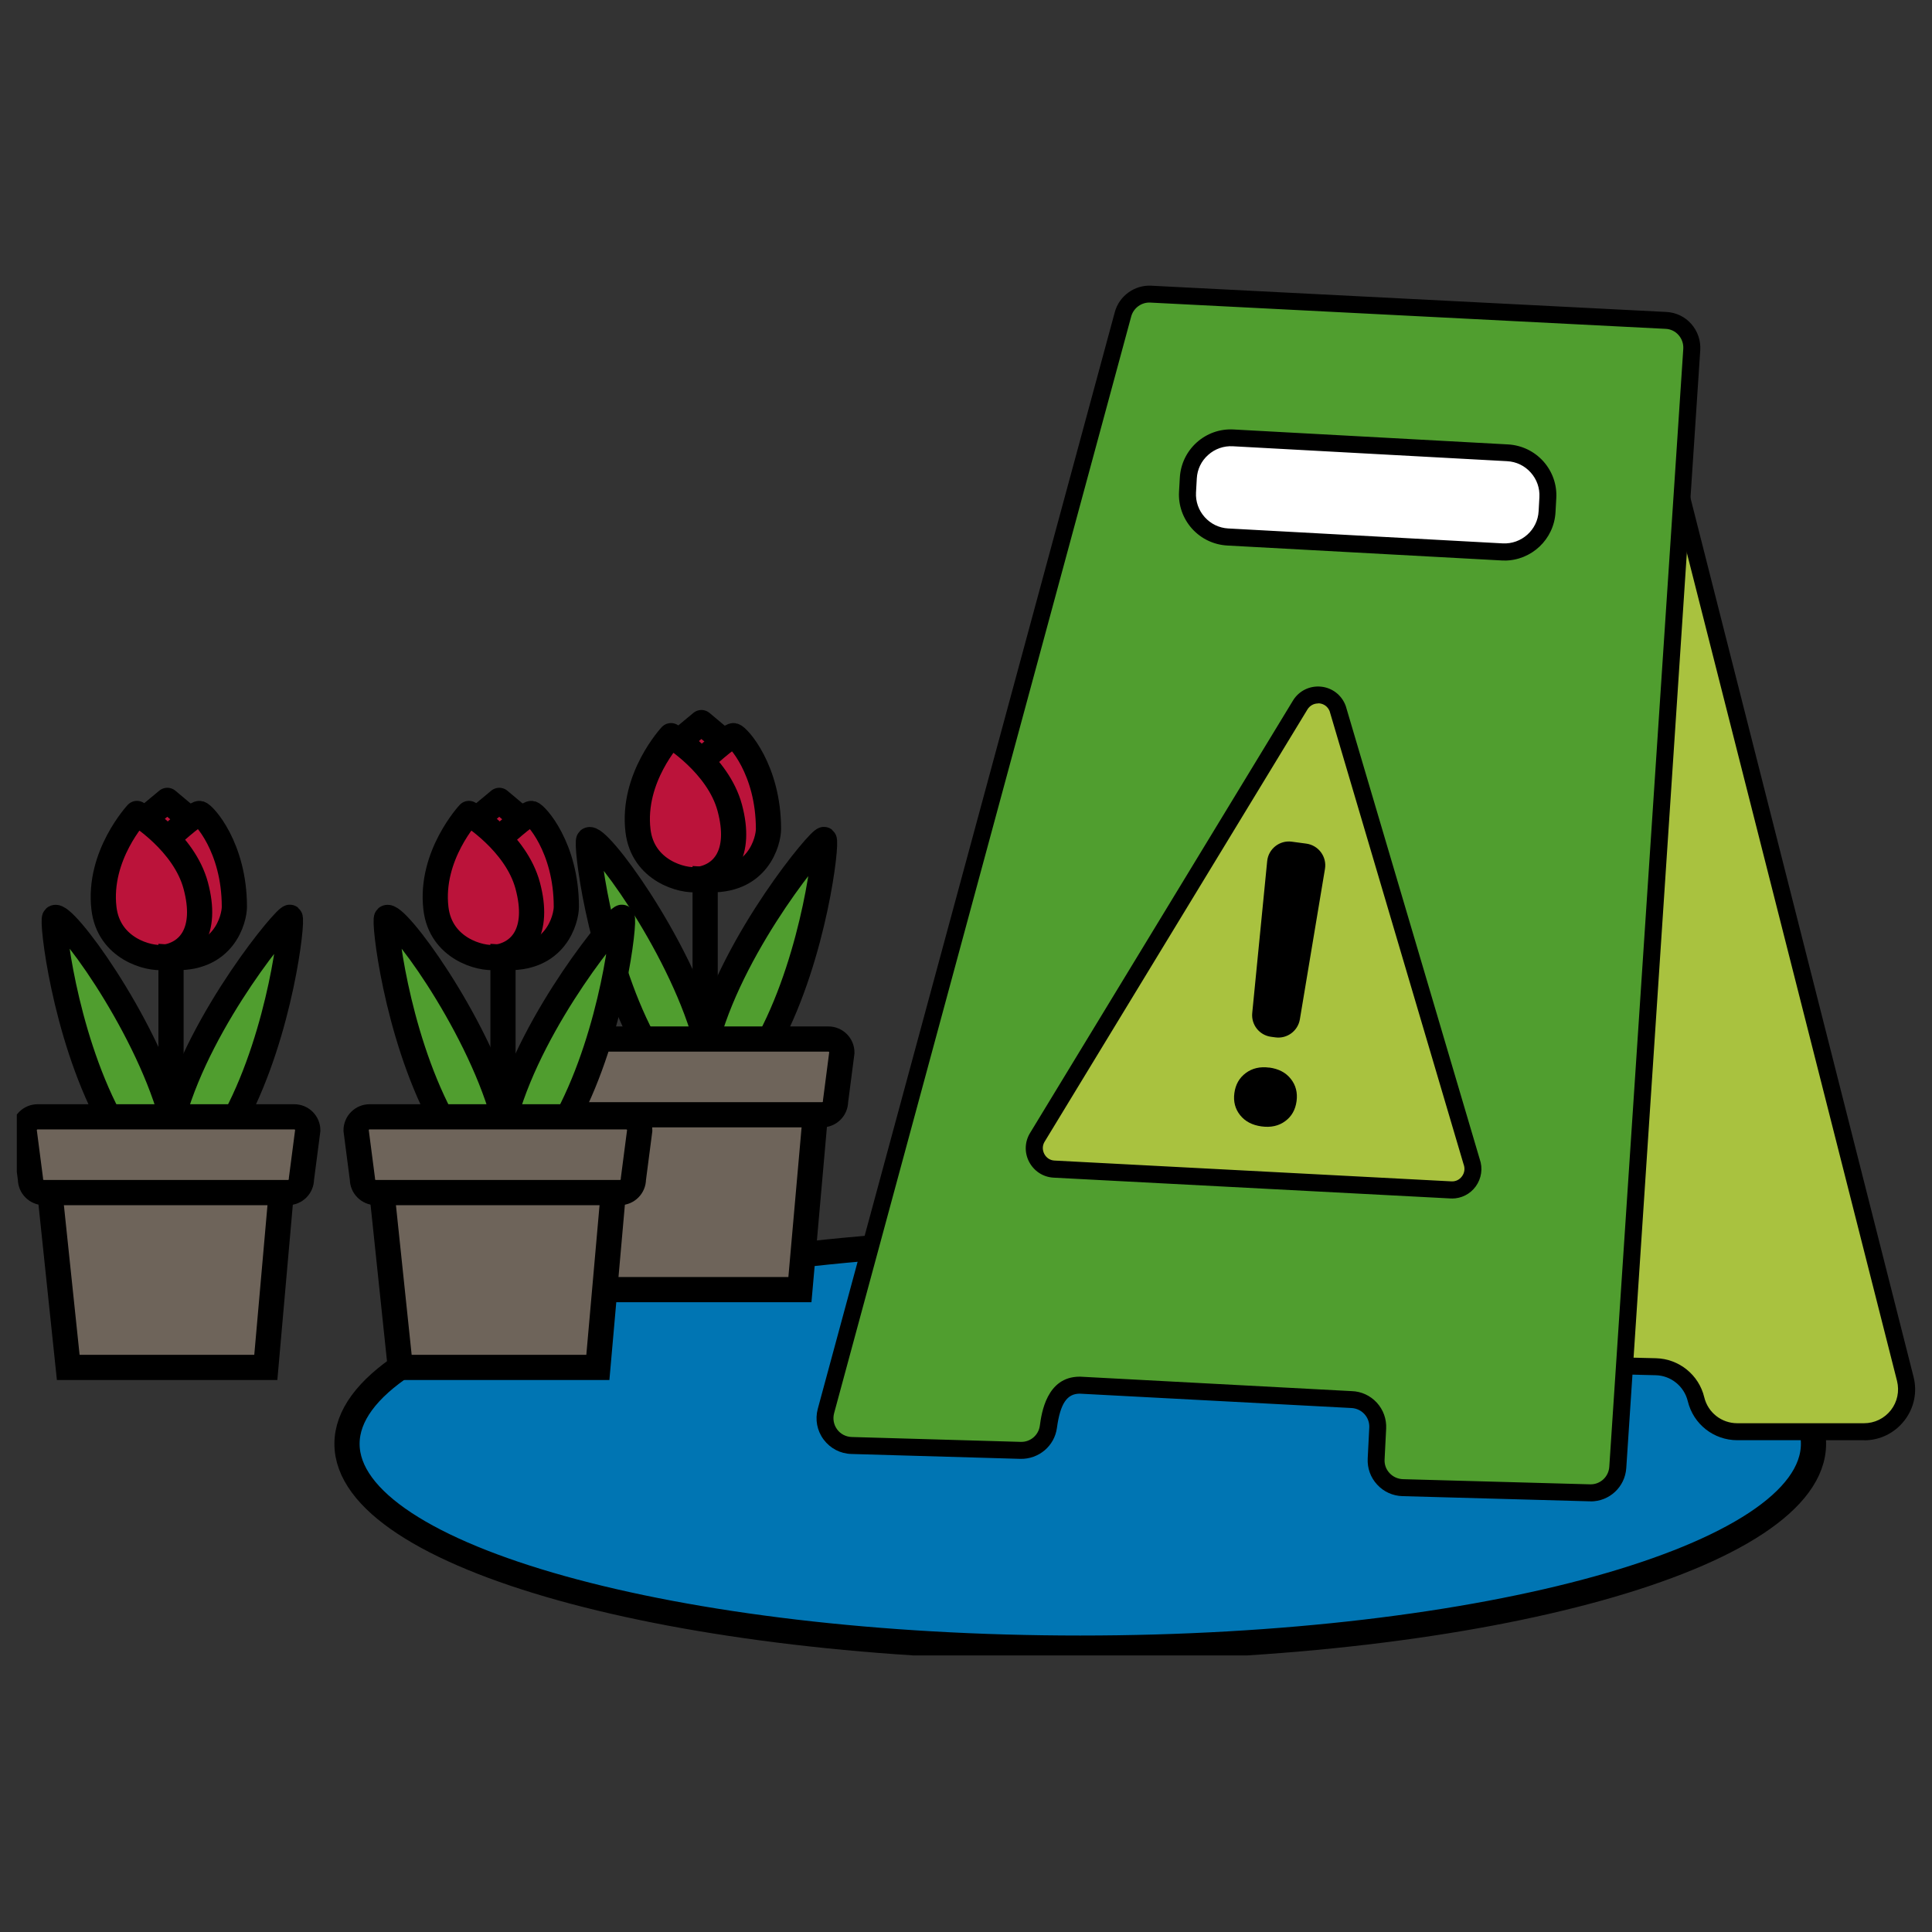 <svg width="115" height="115" viewBox="0 0 115 115" fill="none" xmlns="http://www.w3.org/2000/svg">
<rect x="0" y="0" width="115" height="115" fill="#333333" stroke="none"/>
<g clip-path="url(#clip0_4066_267)">
<path d="M64.301 98.103C88.405 98.103 107.946 92.658 107.946 85.942C107.946 79.226 88.405 73.782 64.301 73.782C40.196 73.782 20.655 79.226 20.655 85.942C20.655 92.658 40.196 98.103 64.301 98.103Z" fill="#0075B3" stroke="black" stroke-width="1.5" stroke-linecap="round" stroke-linejoin="round"/>
<path d="M41.874 52.36L39.689 51.994L38.341 50.379L38.092 48.136L38.614 46.12L39.689 44.243L40.061 43.79L41.862 43.267L43.867 43.982L45.476 46.626L45.854 49.513L44.767 51.611L42.792 52.36H41.874Z" fill="#BB133A"/>
<path d="M38.26 61.848C35.599 56.776 34.861 50.152 35.047 49.995C35.541 49.583 40.375 56.113 41.973 61.732" fill="#509E2F"/>
<path d="M38.26 61.848C35.599 56.776 34.861 50.152 35.047 49.995C35.541 49.583 40.375 56.113 41.973 61.732" stroke="black" stroke-width="1.5" stroke-miterlimit="10"/>
<path d="M45.842 61.825C48.503 56.753 49.241 50.129 49.055 49.972C48.869 49.815 43.779 55.898 42.13 61.709" fill="#509E2F"/>
<path d="M45.842 61.825C48.503 56.753 49.241 50.129 49.055 49.972C48.869 49.815 43.779 55.898 42.13 61.709" stroke="black" stroke-width="1.5" stroke-miterlimit="10"/>
<path d="M34.762 66.357L35.855 76.762H47.614L48.52 66.502" fill="#6E645A"/>
<path d="M34.762 66.357L35.855 76.762H47.614L48.52 66.502" stroke="black" stroke-width="1.5" stroke-miterlimit="10"/>
<path d="M48.933 66.356H34.408C33.966 66.356 33.606 65.996 33.606 65.555L33.228 62.65C33.228 62.208 33.589 61.848 34.03 61.848H49.311C49.752 61.848 50.112 62.208 50.112 62.65L49.735 65.555C49.735 65.996 49.375 66.356 48.933 66.356Z" fill="#6E645A" stroke="black" stroke-width="1.5" stroke-miterlimit="10"/>
<path d="M39.939 43.79C39.939 43.79 37.603 46.294 37.975 49.438C38.254 51.837 40.63 52.471 41.531 52.354C43.03 52.157 44.18 50.844 43.437 48.078C42.739 45.493 39.945 43.796 39.945 43.796L39.939 43.79Z" stroke="black" stroke-width="1.5" stroke-linecap="round" stroke-linejoin="round"/>
<path d="M41.752 45.283C41.752 45.283 43.437 43.755 43.669 43.79C43.902 43.825 45.743 45.789 45.743 49.345C45.743 50.03 45.151 52.581 41.973 52.354V61.366" stroke="black" stroke-width="1.5" stroke-miterlimit="10"/>
<path d="M40.485 44.063L41.752 43.012L43.007 44.063" stroke="black" stroke-width="1.5" stroke-linecap="round" stroke-linejoin="round"/>
<path d="M10.081 56.996L7.902 56.625L6.554 55.01L6.299 52.767L6.822 50.751L7.902 48.874L8.268 48.421L10.075 47.898L12.074 48.613L13.683 51.256L14.061 54.144L12.975 56.241L10.999 56.996H10.081Z" fill="#BB133A"/>
<path d="M6.467 66.479C3.806 61.406 3.068 54.783 3.254 54.626C3.748 54.214 8.582 60.744 10.18 66.362" fill="#509E2F"/>
<path d="M6.467 66.479C3.806 61.406 3.068 54.783 3.254 54.626C3.748 54.214 8.582 60.744 10.18 66.362" stroke="black" stroke-width="1.5" stroke-miterlimit="10"/>
<path d="M14.049 66.455C16.71 61.383 17.448 54.76 17.262 54.603C17.076 54.446 11.987 60.529 10.337 66.339" fill="#509E2F"/>
<path d="M14.049 66.455C16.71 61.383 17.448 54.76 17.262 54.603C17.076 54.446 11.987 60.529 10.337 66.339" stroke="black" stroke-width="1.5" stroke-miterlimit="10"/>
<path d="M2.97 70.987L4.062 81.393H15.822L16.728 71.132" fill="#6E645A"/>
<path d="M2.97 70.987L4.062 81.393H15.822L16.728 71.132" stroke="black" stroke-width="1.5" stroke-miterlimit="10"/>
<path d="M17.14 70.987H2.615C2.174 70.987 1.813 70.627 1.813 70.185L1.436 67.28C1.436 66.839 1.796 66.478 2.238 66.478H17.518C17.96 66.478 18.32 66.839 18.32 67.28L17.942 70.185C17.942 70.627 17.582 70.987 17.14 70.987Z" fill="#6E645A" stroke="black" stroke-width="1.5" stroke-miterlimit="10"/>
<path d="M8.152 48.421C8.152 48.421 5.817 50.925 6.188 54.068C6.467 56.468 8.844 57.101 9.744 56.985C11.243 56.787 12.394 55.474 11.65 52.709C10.953 50.123 8.158 48.427 8.158 48.427L8.152 48.421Z" stroke="black" stroke-width="1.5" stroke-linecap="round" stroke-linejoin="round"/>
<path d="M9.959 49.914C9.959 49.914 11.644 48.386 11.877 48.421C12.109 48.45 13.951 50.419 13.951 53.975C13.951 54.661 13.358 57.212 10.18 56.985V65.996" stroke="black" stroke-width="1.5" stroke-miterlimit="10"/>
<path d="M8.693 48.694L9.959 47.642L11.214 48.694" stroke="black" stroke-width="1.5" stroke-linecap="round" stroke-linejoin="round"/>
<path d="M99.086 25.343L113.297 81.341C113.518 82.224 113.326 83.136 112.768 83.856C112.211 84.571 111.368 84.984 110.462 84.984H103.187C101.834 84.984 100.66 84.066 100.346 82.747C100.137 81.893 99.382 81.277 98.499 81.254L95.036 81.172" fill="#A9C23F"/>
<path d="M110.961 85.727H103.414C102.008 85.727 100.794 84.774 100.463 83.403C100.248 82.514 99.457 81.875 98.545 81.858L94.949 81.771L94.972 80.76L98.569 80.847C99.94 80.882 101.125 81.835 101.444 83.171C101.665 84.083 102.473 84.716 103.408 84.716H110.956C111.583 84.716 112.164 84.432 112.553 83.938C112.937 83.444 113.07 82.811 112.919 82.201L98.168 24.082L99.15 23.833L113.901 81.951C114.134 82.863 113.936 83.816 113.355 84.559C112.774 85.303 111.903 85.733 110.961 85.733V85.727Z" fill="black"/>
<path d="M100.393 19.58C100.091 19.237 99.667 19.034 99.208 19.01L68.548 17.447C67.758 17.407 67.026 17.93 66.817 18.702L49.131 83.99C48.997 84.496 49.096 85.024 49.41 85.448C49.723 85.867 50.2 86.117 50.723 86.134L60.78 86.424C61.634 86.442 62.395 85.826 62.517 84.955C62.744 83.287 63.296 82.538 64.312 82.538L80.488 83.397C80.9 83.409 81.284 83.589 81.568 83.897C81.853 84.205 81.998 84.606 81.975 85.024L81.882 86.855C81.859 87.314 82.016 87.755 82.329 88.092C82.643 88.429 83.067 88.626 83.532 88.638L94.676 88.946C94.676 88.946 94.711 88.946 94.728 88.946C95.623 88.946 96.361 88.26 96.419 87.36L100.823 20.817C100.852 20.358 100.701 19.917 100.399 19.574L100.393 19.58Z" fill="#509E2F"/>
<path d="M89.319 33.251C89.266 33.251 89.208 33.251 89.156 33.251L73.283 32.385C72.493 32.344 71.767 31.996 71.238 31.403C70.709 30.816 70.442 30.055 70.488 29.265L70.535 28.457C70.576 27.667 70.924 26.941 71.517 26.412C72.104 25.884 72.859 25.616 73.655 25.663L89.528 26.529C90.318 26.569 91.044 26.918 91.573 27.51C92.102 28.097 92.369 28.858 92.323 29.648L92.276 30.456C92.189 32.031 90.882 33.257 89.325 33.257L89.319 33.251Z" fill="white"/>
<path d="M89.557 33.361C89.499 33.361 89.447 33.361 89.389 33.361L73.056 32.472C72.243 32.426 71.499 32.071 70.953 31.467C70.413 30.863 70.134 30.078 70.18 29.271L70.227 28.44C70.273 27.627 70.628 26.883 71.232 26.337C71.836 25.797 72.615 25.518 73.428 25.564L89.76 26.453C90.574 26.5 91.317 26.854 91.864 27.458C92.404 28.062 92.683 28.847 92.636 29.654L92.59 30.485C92.503 32.106 91.155 33.367 89.551 33.367L89.557 33.361ZM89.447 32.344C90.562 32.403 91.527 31.543 91.585 30.427L91.631 29.596C91.66 29.056 91.48 28.533 91.114 28.126C90.754 27.72 90.254 27.481 89.714 27.452L73.382 26.563C72.841 26.534 72.319 26.715 71.912 27.081C71.505 27.441 71.267 27.94 71.238 28.481L71.191 29.312C71.162 29.852 71.343 30.375 71.709 30.782C72.075 31.188 72.568 31.426 73.109 31.456L89.441 32.344H89.447Z" fill="black"/>
<path d="M62.639 69.715L86.245 71.144C87.146 71.196 87.802 70.307 87.489 69.459L79.628 42.181C79.267 41.216 77.96 41.077 77.402 41.948L61.657 67.803C61.146 68.605 61.686 69.662 62.639 69.721V69.715Z" fill="#A9C23F"/>
<path d="M86.431 71.336C86.396 71.336 86.362 71.336 86.327 71.336L62.709 70.098C62.081 70.063 61.541 69.703 61.25 69.145C60.966 68.588 60.995 67.937 61.332 67.408L76.978 41.675C77.333 41.112 77.972 40.804 78.64 40.873C79.308 40.943 79.866 41.379 80.098 42.007C80.098 42.018 80.104 42.03 80.11 42.041L88.076 68.988C88.273 69.54 88.186 70.15 87.837 70.627C87.506 71.08 86.983 71.341 86.425 71.341L86.431 71.336ZM78.454 41.873C78.198 41.873 77.972 42.001 77.832 42.216L62.186 67.948C62.046 68.169 62.035 68.436 62.157 68.68C62.279 68.919 62.505 69.07 62.773 69.081L86.385 70.319C86.64 70.336 86.873 70.226 87.024 70.017C87.175 69.814 87.21 69.558 87.123 69.314C87.123 69.302 87.117 69.291 87.111 69.279L79.145 42.332C79.041 42.07 78.814 41.896 78.535 41.867C78.506 41.867 78.483 41.867 78.454 41.867V41.873Z" fill="black"/>
<path d="M75.549 63.544C76.107 63.62 76.537 63.841 76.833 64.219C77.129 64.59 77.246 65.038 77.176 65.549C77.106 66.06 76.885 66.45 76.502 66.734C76.118 67.019 75.648 67.124 75.09 67.048C74.538 66.972 74.114 66.752 73.818 66.38C73.521 66.008 73.405 65.566 73.475 65.061C73.544 64.555 73.765 64.16 74.155 63.87C74.538 63.585 75.009 63.475 75.555 63.55L75.549 63.544ZM75.921 61.749L75.659 61.714C74.962 61.621 74.468 60.994 74.538 60.297L75.427 51.262C75.497 50.53 76.165 50.001 76.891 50.1L77.757 50.216C78.483 50.315 78.989 50.995 78.867 51.721L77.373 60.674C77.257 61.366 76.612 61.842 75.921 61.749Z" fill="black"/>
<path d="M94.681 89.364C94.681 89.364 94.641 89.364 94.623 89.364L83.48 89.056C82.899 89.039 82.364 88.795 81.975 88.371C81.58 87.947 81.382 87.395 81.411 86.814L81.504 84.984C81.522 84.681 81.417 84.391 81.214 84.17C81.01 83.949 80.732 83.822 80.429 83.81L64.272 82.956C63.505 82.956 63.11 83.554 62.912 84.995C62.767 86.076 61.826 86.86 60.739 86.837L50.676 86.546C50.02 86.529 49.421 86.215 49.026 85.687C48.631 85.158 48.509 84.496 48.677 83.862L66.358 18.575C66.619 17.616 67.531 16.953 68.525 17.006L99.19 18.569C99.765 18.598 100.294 18.853 100.672 19.283C101.049 19.713 101.241 20.265 101.206 20.84L96.802 87.383C96.727 88.51 95.803 89.37 94.676 89.37L94.681 89.364ZM64.266 81.945H64.301L80.464 82.805C81.028 82.822 81.562 83.066 81.952 83.49C82.341 83.915 82.538 84.466 82.509 85.042L82.416 86.872C82.399 87.174 82.504 87.465 82.713 87.685C82.916 87.906 83.201 88.034 83.503 88.046L94.647 88.353C95.245 88.371 95.751 87.912 95.791 87.308L100.195 20.765C100.213 20.463 100.114 20.172 99.916 19.946C99.719 19.719 99.44 19.585 99.138 19.574L68.472 18.011C67.949 17.982 67.473 18.331 67.334 18.836L49.648 84.124C49.561 84.455 49.624 84.803 49.828 85.082C50.031 85.361 50.351 85.524 50.694 85.536L60.757 85.826C61.332 85.844 61.82 85.425 61.895 84.862C61.994 84.141 62.29 81.945 64.266 81.945Z" fill="black"/>
<path d="M29.841 56.996L27.662 56.625L26.314 55.01L26.059 52.767L26.588 50.751L27.662 48.874L28.034 48.421L29.835 47.898L31.84 48.613L33.443 51.256L33.827 54.144L32.735 56.241L30.765 56.996H29.841Z" fill="#BB133A"/>
<path d="M26.227 66.479C23.566 61.406 22.828 54.783 23.014 54.626C23.508 54.214 28.342 60.744 29.94 66.362" fill="#509E2F"/>
<path d="M26.227 66.479C23.566 61.406 22.828 54.783 23.014 54.626C23.508 54.214 28.342 60.744 29.94 66.362" stroke="black" stroke-width="1.5" stroke-miterlimit="10"/>
<path d="M33.815 66.455C36.476 61.383 37.214 54.76 37.028 54.603C36.842 54.446 31.753 60.529 30.103 66.339" fill="#509E2F"/>
<path d="M33.815 66.455C36.476 61.383 37.214 54.76 37.028 54.603C36.842 54.446 31.753 60.529 30.103 66.339" stroke="black" stroke-width="1.5" stroke-miterlimit="10"/>
<path d="M22.735 70.987L23.828 81.393H35.587L36.494 71.132" fill="#6E645A"/>
<path d="M22.735 70.987L23.828 81.393H35.587L36.494 71.132" stroke="black" stroke-width="1.5" stroke-miterlimit="10"/>
<path d="M36.9 70.987H22.375C21.934 70.987 21.573 70.627 21.573 70.185L21.196 67.28C21.196 66.839 21.556 66.478 21.998 66.478H37.278C37.72 66.478 38.08 66.839 38.08 67.28L37.702 70.185C37.702 70.627 37.342 70.987 36.9 70.987Z" fill="#6E645A" stroke="black" stroke-width="1.5" stroke-miterlimit="10"/>
<path d="M27.912 48.421C27.912 48.421 25.577 50.925 25.948 54.068C26.227 56.468 28.604 57.101 29.504 56.985C31.003 56.787 32.154 55.474 31.41 52.709C30.713 50.123 27.918 48.427 27.918 48.427L27.912 48.421Z" stroke="black" stroke-width="1.5" stroke-linecap="round" stroke-linejoin="round"/>
<path d="M29.719 49.914C29.719 49.914 31.404 48.386 31.637 48.421C31.869 48.45 33.711 50.419 33.711 53.975C33.711 54.661 33.118 57.212 29.94 56.985V65.996" stroke="black" stroke-width="1.5" stroke-miterlimit="10"/>
<path d="M28.453 48.694L29.719 47.642L30.974 48.694" stroke="black" stroke-width="1.5" stroke-linecap="round" stroke-linejoin="round"/>
</g>
<defs>
<clipPath id="clip0_4066_267">
<rect width="113" height="81.538" fill="white" transform="translate(1 17)"/>
</clipPath>
</defs>
</svg>
